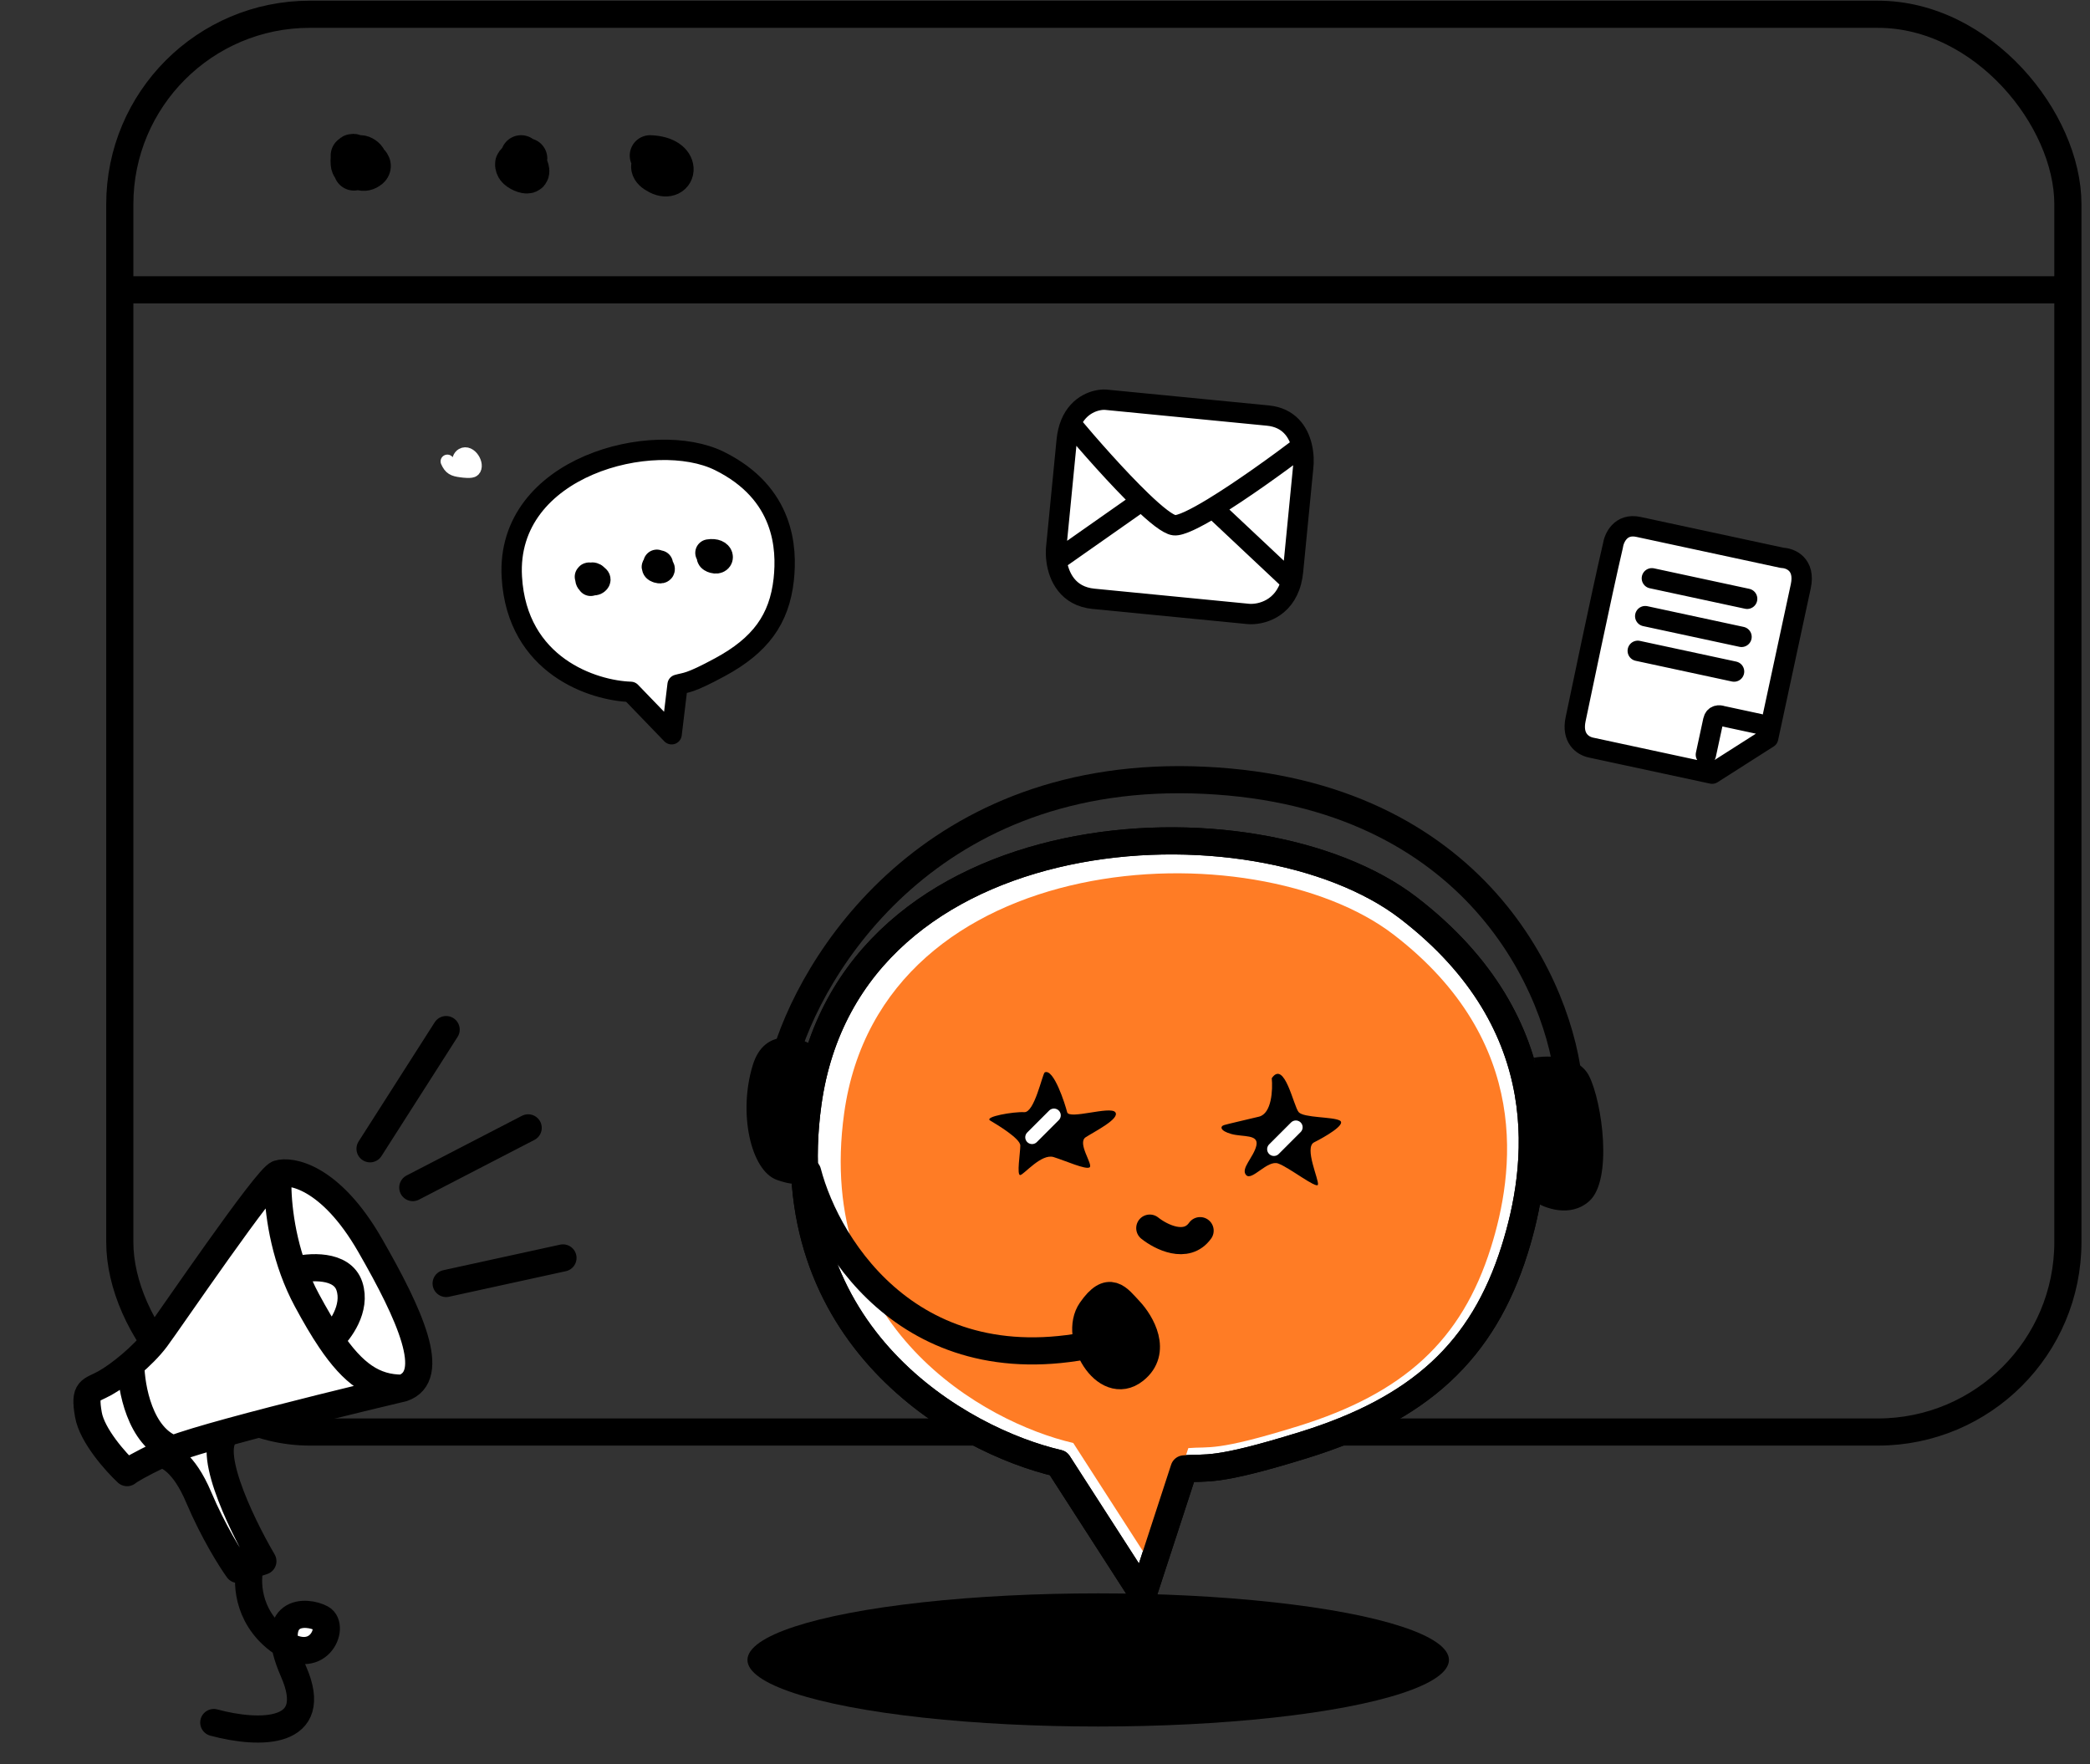 <svg width="154" height="130" viewBox="0 0 154 130" fill="none" xmlns="http://www.w3.org/2000/svg">
<rect x="0" y="0" width="154" height="130" fill="#333333" stroke="none"/>
<rect x="8.827" y="1.051" width="143.544" height="104.464" rx="14" stroke="black" stroke-width="2"/>
<path d="M9.299 21.353H152.522" stroke="black" stroke-width="2"/>
<path d="M25.865 11.462C26.202 11.462 27.914 12.07 27.065 12.494C26.177 12.938 26.024 11.136 26.729 11.51C27.702 12.025 25.927 12.868 25.865 12.062C25.76 10.701 26.566 11.572 26.081 12.542" stroke="black" stroke-width="3" stroke-linecap="round"/>
<path d="M38.396 11.462C38.468 11.602 39.321 12.758 38.828 12.758C38.586 12.758 38.091 12.516 38.012 12.278C37.772 11.56 38.828 12.54 38.828 11.678" stroke="black" stroke-width="3" stroke-linecap="round"/>
<path d="M47.902 11.462C50.282 11.557 49.858 13.496 48.55 12.842C47.133 12.134 48.876 11.466 49.198 12.11" stroke="black" stroke-width="3" stroke-linecap="round"/>
<ellipse cx="80.92" cy="122.309" rx="25.844" ry="4.906" fill="black"/>
<path d="M59.536 81.278C57.144 98.544 70.835 106.166 77.98 107.819L84.219 117.507L87.244 108.232C88.958 108.085 89.414 108.533 96.063 106.472C104.594 103.826 109.248 99.572 111.601 92.095C113.46 86.186 115.012 75.542 103.782 66.902C92.551 58.263 62.526 59.695 59.536 81.278Z" fill="white" stroke="black" stroke-width="2" stroke-linejoin="round"/>
<path d="M62.2 82.03C60.011 97.833 72.542 104.809 79.081 106.322L84.791 115.189L87.56 106.7C89.129 106.566 89.546 106.975 95.632 105.089C103.44 102.668 107.7 98.773 109.853 91.931C111.555 86.522 112.975 76.78 102.696 68.872C92.418 60.965 64.937 62.276 62.2 82.03Z" fill="#FF7C25"/>
<path d="M59.536 81.278C57.144 98.544 70.835 106.166 77.98 107.819L84.219 117.507L87.244 108.232C88.958 108.085 89.414 108.533 96.063 106.472C104.594 103.826 109.248 99.572 111.601 92.095C113.46 86.186 115.012 75.542 103.782 66.902C92.551 58.263 62.526 59.695 59.536 81.278Z" stroke="black" stroke-width="2" stroke-linejoin="round"/>
<path d="M55.467 78.483C56.34 75.647 58.92 76.392 60.102 77.119C59.204 78.795 59.276 84.362 59.424 86.936C59.332 87.163 58.766 87.481 57.239 86.936C55.331 86.254 54.376 82.028 55.467 78.483Z" fill="black"/>
<path d="M117.098 79.296C116.322 77.745 114.06 77.745 113.026 77.939C113.646 80.653 113.284 86.115 113.026 88.507C113.801 89.024 115.701 89.748 117.098 88.507C118.843 86.955 118.067 81.235 117.098 79.296Z" fill="black"/>
<path d="M57.723 78.321C59.693 70.984 68.654 56.548 88.743 57.493C108.832 58.439 115.036 72.954 115.627 80.094" stroke="black" stroke-width="2"/>
<path d="M9.364 108.507C8.526 107.724 6.783 105.774 6.514 104.233C6.177 102.306 6.663 102.505 7.726 101.914C8.255 101.621 8.952 101.124 9.637 100.542C10.332 99.951 11.015 99.273 11.497 98.631C12.455 97.356 19.631 86.775 20.495 86.49C21.36 86.204 24.311 86.608 27.266 91.746C30.221 96.884 32.26 101.426 29.666 102.283C26.467 103.038 20.962 104.385 16.974 105.478C14.866 106.26 17.693 112.174 19.37 115.032L18.452 115.336C18.155 116.416 18.148 119.027 20.495 120.831C20.666 120.962 20.831 121.074 20.99 121.169C20.563 118.563 22.794 118.76 23.679 119.245C24.685 119.795 23.574 122.716 20.99 121.169C20.831 121.074 20.666 120.962 20.495 120.831C18.148 119.027 18.155 116.416 18.452 115.336L17.533 115.639C17.019 114.93 15.719 112.869 14.632 110.303C13.545 107.737 12.31 107.15 11.828 107.177C10.276 107.904 9.544 108.359 9.364 108.507Z" fill="white"/>
<path d="M29.666 102.283C32.26 101.426 30.221 96.884 27.266 91.746C24.311 86.608 21.36 86.204 20.495 86.49M29.666 102.283C27.553 102.304 26.024 101.216 24.344 98.725M29.666 102.283C26.467 103.038 20.962 104.385 16.974 105.478M20.495 86.49C19.631 86.775 12.455 97.356 11.497 98.631C11.015 99.273 10.332 99.951 9.637 100.542M20.495 86.49C20.4 87.756 20.547 90.628 21.631 93.607M21.631 93.607C21.898 94.339 22.221 95.078 22.611 95.801C23.222 96.934 23.791 97.906 24.344 98.725M21.631 93.607C22.776 93.309 25.203 93.123 25.745 94.766C26.288 96.409 25.037 98.09 24.344 98.725M9.637 100.542C8.952 101.124 8.255 101.621 7.726 101.914C6.663 102.505 6.177 102.306 6.514 104.233C6.783 105.774 8.526 107.724 9.364 108.507C9.544 108.359 10.276 107.904 11.828 107.177M9.637 100.542C9.657 102.246 10.308 105.876 12.753 106.765M12.753 106.765C12.651 106.805 12.56 106.843 12.482 106.878C12.25 106.982 12.032 107.082 11.828 107.177M12.753 106.765C13.56 106.45 15.1 105.992 16.974 105.478M11.828 107.177C12.31 107.15 13.545 107.737 14.632 110.303C15.719 112.869 17.019 114.93 17.533 115.639L18.452 115.336M16.974 105.478C14.866 106.26 17.693 112.174 19.37 115.032L18.452 115.336M27.266 84.645L32.874 75.863M30.416 87.503L38.918 83.104M32.873 94.57L41.482 92.687M18.452 115.336C18.155 116.416 18.148 119.027 20.495 120.831C23.429 123.085 24.747 119.829 23.679 119.245C22.611 118.66 19.583 118.493 21.631 123.168C23.679 127.844 19.171 127.839 15.752 126.921" stroke="black" stroke-width="2" stroke-linecap="round" stroke-linejoin="round"/>
<path d="M34.254 34.082C34.274 33.918 34.562 33.987 34.593 34.125C34.66 34.426 34.281 34.093 34.378 33.996C34.452 33.922 34.88 34.287 34.593 34.335C34.312 34.382 34.081 34.396 34.081 34.082" stroke="white" stroke-linecap="round"/>
<path d="M34.167 33.824C34.818 33.824 34.998 34.597 34.253 34.597C33.744 34.597 33.657 33.75 34.062 33.518C34.633 33.192 35.26 34.259 34.889 34.631C34.742 34.778 34.168 34.699 33.976 34.674C33.409 34.598 33.189 34.501 32.964 33.996" stroke="white" stroke-linecap="round"/>
<path d="M37.714 42.518C38.094 49.074 43.712 50.889 46.473 50.977L49.488 54.101L49.927 50.452C50.55 50.272 50.751 50.404 53.057 49.155C56.017 47.553 57.425 45.64 57.748 42.705C58.002 40.385 57.797 36.338 53.014 33.967C48.231 31.596 37.24 34.323 37.714 42.518Z" fill="white" stroke="black" stroke-width="1.5" stroke-linejoin="round"/>
<path d="M43.348 42.496C43.484 42.47 44.223 42.578 43.915 42.817C43.592 43.067 43.386 42.353 43.7 42.447C44.134 42.577 43.486 43.058 43.396 42.738C43.245 42.198 43.64 42.485 43.522 42.915" stroke="black" stroke-width="2" stroke-linecap="round"/>
<path d="M48.399 41.496C48.439 41.547 48.875 41.945 48.676 41.984C48.579 42.003 48.36 41.945 48.309 41.856C48.155 41.585 48.659 41.896 48.59 41.549" stroke="black" stroke-width="2" stroke-linecap="round"/>
<path d="M52.23 40.737C53.197 40.586 53.181 41.401 52.602 41.242C51.974 41.069 52.623 40.661 52.804 40.895" stroke="black" stroke-width="2" stroke-linecap="round"/>
<path d="M75.465 81.948C76.221 81.996 76.788 79.207 76.977 79.018C77.639 78.687 78.49 81.381 78.631 81.948C78.773 82.516 81.798 81.476 82.176 81.948C82.554 82.421 80.664 83.366 80.002 83.792C79.34 84.217 80.569 85.824 80.286 86.013C80.002 86.202 78.537 85.54 77.639 85.257C76.741 84.973 75.465 86.533 75.181 86.58C74.897 86.628 75.181 84.926 75.181 84.406C75.181 83.886 73.432 82.846 72.959 82.563C72.487 82.279 74.708 81.901 75.465 81.948Z" fill="black"/>
<path d="M92.764 82.279C93.709 82.052 93.788 80.294 93.709 79.443C94.654 78.073 95.316 81.523 95.694 81.948C96.072 82.374 98.199 82.279 98.719 82.563C99.239 82.846 97.585 83.792 96.829 84.17C96.072 84.548 97.207 86.958 97.112 87.289C97.018 87.62 94.985 86.013 94.182 85.73C93.378 85.446 92.244 87.053 91.818 86.58C91.393 86.108 92.386 85.257 92.575 84.406C92.764 83.555 91.582 83.792 90.731 83.555C89.88 83.319 89.88 82.988 90.211 82.894C90.542 82.799 91.582 82.563 92.764 82.279Z" fill="black"/>
<path d="M84.721 90.491C85.535 91.143 87.416 92.093 88.429 90.678" stroke="black" stroke-width="2" stroke-linecap="round" stroke-linejoin="round"/>
<path d="M76.045 83.798L77.661 82.182M93.868 84.675L95.484 83.059" stroke="white" stroke-linecap="round" stroke-linejoin="round"/>
<path d="M59.511 86.354C60.994 92.057 67.55 102.516 81.904 98.733" stroke="black" stroke-width="2" stroke-linecap="round" stroke-linejoin="round"/>
<path d="M80.393 96.553C81.737 94.611 82.385 95.657 83.231 96.553C84.078 97.45 85.338 99.587 83.605 100.961C81.439 102.679 79.048 98.496 80.393 96.553Z" fill="black" stroke="black" stroke-width="2" stroke-linecap="round" stroke-linejoin="round"/>
<path d="M77.824 40.379L78.599 32.45C78.647 31.964 78.752 31.552 78.897 31.204C79.494 29.77 80.766 29.42 81.449 29.45L93.424 30.62C94.978 30.772 95.666 31.823 95.922 32.869C96.066 33.453 96.074 34.036 96.022 34.46L95.277 42.085C95.249 42.364 95.204 42.62 95.142 42.854C94.604 44.895 92.877 45.308 91.995 45.238L80.571 44.121C78.683 43.937 78.011 42.489 77.851 41.311C77.803 40.964 77.8 40.64 77.824 40.379Z" fill="white"/>
<path d="M78.897 31.204C79.494 29.77 80.766 29.42 81.449 29.45C84.431 29.741 91.001 30.384 93.424 30.62C94.978 30.772 95.666 31.823 95.922 32.869M78.897 31.204C78.752 31.552 78.647 31.964 78.599 32.45L77.824 40.379C77.8 40.64 77.803 40.964 77.851 41.311M78.897 31.204C80.171 32.73 82.36 35.224 84.117 36.913M95.922 32.869C96.066 33.453 96.074 34.036 96.022 34.46C95.884 35.873 95.542 39.376 95.277 42.085C95.249 42.364 95.204 42.62 95.142 42.854M95.922 32.869C94.286 34.114 91.515 36.121 89.364 37.426M77.851 41.311C78.011 42.489 78.683 43.937 80.571 44.121C83.015 44.36 89.205 44.965 91.995 45.238C92.877 45.308 94.604 44.895 95.142 42.854M77.851 41.311L84.117 36.913M84.117 36.913C85.169 37.925 86.067 38.647 86.52 38.7C86.977 38.753 88.056 38.219 89.364 37.426M89.364 37.426L95.142 42.854" stroke="black" stroke-width="1.5" stroke-linecap="round" stroke-linejoin="round"/>
<path d="M120.724 38.824C119.413 38.542 118.924 39.64 118.844 40.224C117.989 43.874 116.403 51.57 116.101 52.978C115.798 54.386 116.608 54.95 117.227 55.083L126.155 57.004L130.286 54.372L132.688 43.202C133.037 41.58 131.931 41.129 131.334 41.106L120.724 38.824Z" fill="white"/>
<path d="M121.717 42.61L128.737 44.12M121.227 45.399L128.323 46.925M120.677 47.955L127.773 49.481M129.625 53.344L126.88 52.754C126.705 52.687 126.331 52.661 126.239 53.09C126.147 53.519 125.84 54.948 125.697 55.608M118.844 40.224C118.924 39.64 119.413 38.542 120.724 38.824C122.036 39.106 128.344 40.462 131.334 41.106C131.931 41.129 133.037 41.58 132.688 43.202C132.339 44.824 130.941 51.325 130.286 54.372L126.155 57.004L117.227 55.083C116.608 54.95 115.798 54.386 116.101 52.978C116.403 51.57 117.989 43.874 118.844 40.224Z" stroke="black" stroke-width="1.5" stroke-linecap="round" stroke-linejoin="round"/>
</svg>
